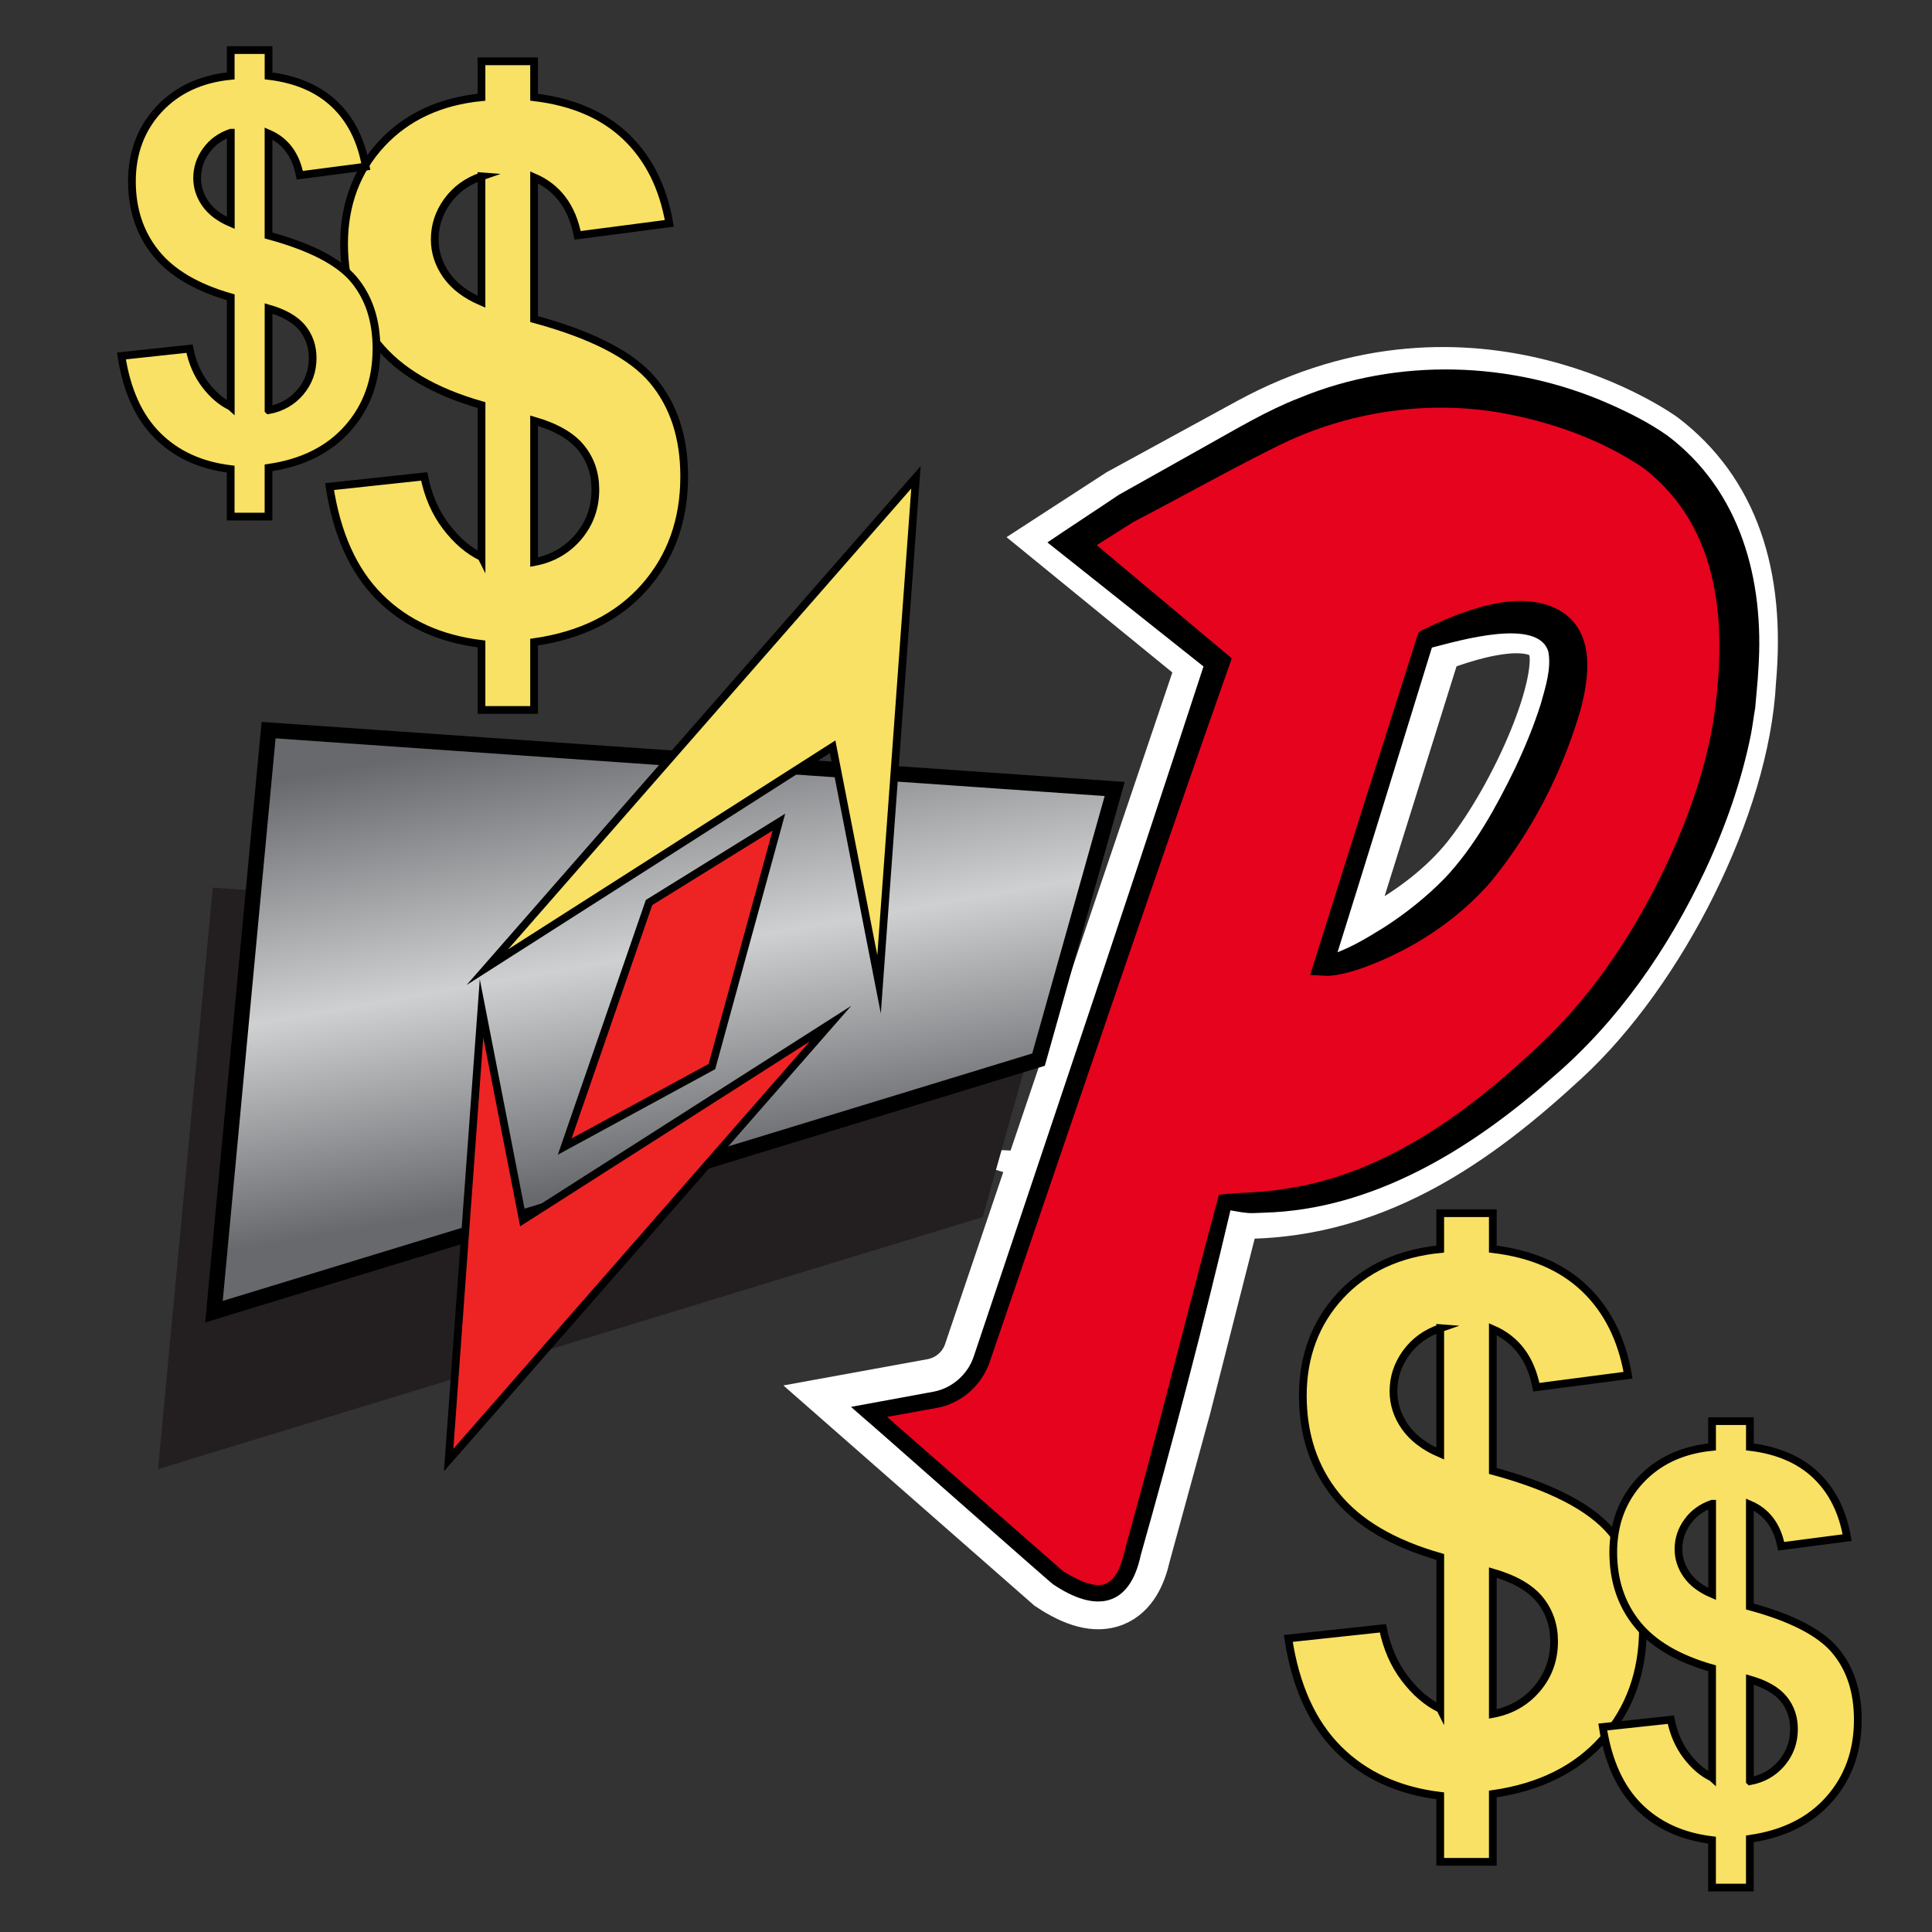 <?xml version="1.0" encoding="UTF-8"?>
<svg xmlns="http://www.w3.org/2000/svg" xmlns:xlink="http://www.w3.org/1999/xlink" version="1.1" viewBox="0 0 500 500">
  <rect x="0" y="0" width="500" height="500" fill="#333333" stroke="none"/>
  <defs>
    <linearGradient id="linear-gradient" x1="179.98" y1="317.48" x2="154.67" y2="173.94" gradientTransform="translate(0 0)" gradientUnits="userSpaceOnUse">
      <stop offset=".1" stop-color="#68696d"/>
      <stop offset=".49" stop-color="#ced0d1"/>
      <stop offset=".91" stop-color="#68696d"/>
    </linearGradient>
  </defs>
  <!-- Generator: Adobe Illustrator 28.7.6, SVG Export Plug-In . SVG Version: 1.2.0 Build 188)  -->
  <g>
    <g id="Layer_4" display="none">
      <rect x="-14.97" y="-16.51" width="538.73" height="545.5" fill="#114693" stroke="#fff" stroke-miterlimit="10" stroke-width="20"/>
    </g>
    <g id="Layer_3">
      <path d="M316.95,310.51l-13.44,52.8-10.46,38.24c-2.18,9.85-7.58,13.74-19.27,6.02l-48.89-42.89,16.95-3.09c2.84-.52,5.49-1.8,7.66-3.71h0c2.09-1.84,3.67-4.2,4.56-6.84l61.04-180.37-37.66-30.73,14.06-9.12,33.44-18.26c56.19-30.61,103.32,3.52,103.32,3.52,16.96,12.99,23.82,33.18,21.38,59.99-1.53,31.21-22.75,73.22-47.06,95.62-21.62,19.93-48.86,40.62-85.66,38.81ZM368.88,164.75l-26.46,84.54c4.53.61,27.11-8.95,40.14-25.41s26.46-47.06,22.69-57.6c-4.89-13.7-29.4-4.15-36.37-1.53Z" fill="none" stroke="#fff" stroke-miterlimit="10" stroke-width="20"/>
    </g>
    <g id="Layer_2">
      <g>
        <path d="M316.95,311.22l-13.44,52.8-10.46,38.24c-2.18,9.85-7.58,13.74-19.27,6.02l-48.89-42.89,16.95-3.09c2.84-.52,5.49-1.8,7.66-3.71h0c2.09-1.84,3.67-4.2,4.56-6.84l61.04-180.37-37.66-30.73,14.06-9.12,33.44-18.26c56.19-30.61,103.32,3.52,103.32,3.52,16.96,12.99,23.82,33.18,21.38,59.99-1.53,31.21-22.75,73.22-47.06,95.62-21.62,19.93-48.86,40.62-85.66,38.81ZM368.88,165.46l-26.46,84.54c4.53.61,27.11-8.95,40.14-25.41s26.46-47.06,22.69-57.6c-4.89-13.7-29.4-4.15-36.37-1.53Z" fill="#e6031d"/>
        <g>
          <path d="M318.44,313.23c-6.76,28.83-15.11,60.63-23.22,89.26-2.88,13.6-11.8,14.86-22.61,7.57-.29.01-48.83-43.02-49.1-43.09,0,0-3.27-2.87-3.27-2.87,0,0,4.29-.79,4.29-.79,0,0,13.8-2.54,13.8-2.54,0,0,3.41-.63,3.41-.63,4.74-.93,8.79-4.54,10.28-9.13,4.66-13.84,19.91-59.41,24.82-74.03,11.94-35.48,23.69-71.01,35.31-106.6,0,0,.99,3.43.99,3.43l-38.06-30.25-4.01-3.18c2.9-2,15.16-10.06,18.28-12.19,0,0,.08-.06.08-.06,0,0,.17-.1.17-.1,0,0,22.84-12.82,22.84-12.82,7.73-4.3,15.49-8.99,23.8-12.21,25.49-10.55,55.09-9.6,80.23,1.53,5.17,2.27,10.35,4.89,15.04,8.18,19.06,14.37,25.12,37.53,23.56,60.41-.14,3.15-.58,6.9-.83,10.13-.38,2.12-.7,4.74-1.09,6.79-2.45,12.16-6.63,24.04-11.85,35.2-9.54,20.25-22.55,39.17-39.7,53.75-20.75,18.33-46.2,34.14-74.68,34.86-.51.03-2.02.07-2.53.1-2.03.06-3.81-.35-5.96-.72h0ZM315.47,309.21c3.53-.5,7.49-.47,11.13-.84,0,0,3.16-.28,3.16-.28l6.26-.99c18.86-3.6,35.62-13.77,50.29-25.91,3.86-3.12,8.41-7.28,12.06-10.67,14.67-13.75,25.76-31.01,34.11-49.34,5.17-11.56,9.31-23.58,11.16-36.07,3.24-23.25,1.82-48.26-18.1-63.82-10.9-7.49-23.99-12.09-37.01-14.44-18.43-3.22-37.73-.58-54.77,7.1-10.82,5.03-29.47,15.48-40.34,21.08,1.33-.84-14.24,8.99-13.93,8.78,0,0,.33-6.08.33-6.08,0,0,37.26,31.22,37.26,31.22,0,0,1.69,1.42,1.69,1.42l-.7,2.02c-20.39,57.95-41.69,120.89-61.63,179.19-1.49,5.08-5.21,9.45-10.08,11.57-2.37,1.14-4.82,1.34-7.29,1.83,0,0-13.81,2.48-13.81,2.48,0,0,1.01-3.66,1.01-3.66,0,0,48.91,42.87,48.91,42.87,2.07,1.2,8.15,5.05,11.49,2.93,3.56-2.06,4.15-8.02,5.35-11.77,7.91-28.49,15.77-60.23,23.43-88.62h0Z"/>
          <path d="M370.7,167.18c-8.57,27.92-17.18,55.74-25.89,83.57,0,0-2.05-3.22-2.05-3.22,5.52-1.43,10.56-4.5,15.39-7.5,5.69-3.65,11.02-7.92,15.74-12.73,7.74-8.22,13.24-18.27,18.18-28.4,2.61-5.52,4.94-11.18,6.72-16.84,1.23-4.42,2.7-8.98,1.94-13.34-2.52-9.01-23.2-2.89-29.82-1.21,0,0-.29.08-.29.08l-.13.03c.13-.09.2-.24.2-.43h0ZM367.07,163.74c.56-.48,1.33-.83,2.01-1.16,9.65-4.54,23.85-10.28,34.24-4.78,9.92,5.47,7.98,18.16,5.36,27.15-4.81,15.8-12.5,30.68-23.02,43.45-8.82,10.07-20.4,17.51-32.89,22.06-2.84.98-5.83,1.87-8.87,2.09-1.27,0-3.54-.2-4.83-.22,0,0,.97-3.09.97-3.09,8.93-28.53,17.96-57.07,27.03-85.51h0Z"/>
        </g>
      </g>
    </g>
    <g id="Layer_5">
      <path d="M372.74,442.26v-39.32c-12.26-3.5-21.26-8.8-26.98-15.91-5.72-7.1-8.59-15.72-8.59-25.85s3.24-18.88,9.71-25.86c6.48-6.97,15.09-10.99,25.85-12.06v-9.29h13.61v9.29c9.95,1.19,17.86,4.58,23.74,10.18,5.88,5.6,9.64,13.09,11.26,22.47l-23.74,3.1c-1.44-7.38-5.19-12.39-11.26-15.02v36.69c15.02,4.07,25.25,9.34,30.69,15.82,5.44,6.48,8.16,14.78,8.16,24.91,0,11.33-3.42,20.86-10.27,28.62-6.85,7.76-16.38,12.51-28.58,14.26v17.55h-13.61v-17.08c-10.82-1.31-19.61-5.35-26.37-12.11-6.76-6.76-11.07-16.3-12.95-28.62l24.49-2.63c1,5.01,2.88,9.32,5.63,12.95,2.75,3.63,5.82,6.26,9.2,7.89ZM372.74,343.72c-3.69,1.25-6.63,3.38-8.82,6.38-2.19,3-3.29,6.32-3.29,9.95,0,3.31,1,6.39,3,9.24,2,2.85,5.03,5.15,9.1,6.9v-32.47h0ZM386.34,443.57c4.69-.87,8.51-3.05,11.45-6.52,2.94-3.47,4.41-7.55,4.41-12.25,0-4.19-1.24-7.8-3.71-10.84-2.47-3.04-6.52-5.36-12.15-6.99v36.6h0Z" fill="#f8e164" stroke="#000" stroke-miterlimit="10" stroke-width="2"/>
      <path d="M443.09,460.04v-28.28c-8.82-2.52-15.29-6.33-19.4-11.44-4.12-5.11-6.18-11.3-6.18-18.59s2.33-13.58,6.98-18.6c4.66-5.02,10.85-7.91,18.59-8.67v-6.68h9.79v6.68c7.15.85,12.84,3.3,17.07,7.32,4.23,4.03,6.93,9.41,8.1,16.16l-17.08,2.23c-1.04-5.31-3.73-8.91-8.1-10.8v26.39c10.8,2.93,18.16,6.72,22.07,11.37,3.91,4.66,5.87,10.63,5.87,17.92,0,8.15-2.46,15-7.39,20.58-4.93,5.58-11.78,9-20.55,10.26v12.62h-9.79v-12.28c-7.78-.94-14.1-3.85-18.96-8.71-4.86-4.86-7.96-11.72-9.31-20.58l17.61-1.89c.72,3.6,2.07,6.7,4.05,9.31,1.98,2.61,4.19,4.5,6.62,5.67ZM443.09,389.18c-2.65.9-4.77,2.43-6.34,4.59-1.58,2.16-2.36,4.54-2.36,7.15,0,2.38.72,4.6,2.16,6.65,1.44,2.05,3.62,3.7,6.55,4.96v-23.35h0ZM452.88,460.98c3.37-.63,6.12-2.19,8.23-4.69,2.11-2.5,3.17-5.43,3.17-8.81,0-3.01-.89-5.61-2.67-7.8-1.78-2.18-4.69-3.86-8.74-5.03v26.32h0Z" fill="#f8e164" stroke="#000" stroke-miterlimit="10" stroke-width="2"/>
      <path d="M124.62,144.16v-39.32c-12.26-3.5-21.26-8.8-26.98-15.91-5.72-7.1-8.59-15.72-8.59-25.85s3.24-18.88,9.71-25.86c6.48-6.97,15.09-10.99,25.85-12.06v-9.29h13.61v9.29c9.95,1.19,17.86,4.58,23.74,10.18,5.88,5.6,9.64,13.09,11.26,22.47l-23.74,3.1c-1.44-7.38-5.19-12.39-11.26-15.02v36.69c15.02,4.07,25.25,9.34,30.69,15.82,5.44,6.48,8.16,14.78,8.16,24.91,0,11.33-3.42,20.86-10.27,28.62-6.85,7.76-16.38,12.51-28.58,14.26v17.55h-13.61v-17.08c-10.82-1.31-19.61-5.35-26.37-12.11-6.76-6.76-11.07-16.3-12.95-28.62l24.49-2.63c1,5.01,2.88,9.32,5.63,12.95,2.75,3.63,5.82,6.26,9.2,7.89ZM124.62,45.63c-3.69,1.25-6.63,3.38-8.82,6.38-2.19,3-3.29,6.32-3.29,9.95,0,3.31,1,6.39,3,9.24,2,2.85,5.03,5.15,9.1,6.9v-32.47h0ZM138.22,145.47c4.69-.87,8.51-3.05,11.45-6.52,2.94-3.47,4.41-7.55,4.41-12.25,0-4.19-1.24-7.8-3.71-10.84-2.47-3.04-6.52-5.36-12.15-6.99v36.6h0Z" fill="#f8e164" stroke="#000" stroke-miterlimit="10" stroke-width="2"/>
      <path d="M59.72,105.22v-28.28c-8.82-2.52-15.29-6.33-19.4-11.44-4.12-5.11-6.18-11.3-6.18-18.59s2.33-13.58,6.98-18.6c4.66-5.02,10.85-7.91,18.59-8.67v-6.68h9.79v6.68c7.15.85,12.84,3.3,17.07,7.32,4.23,4.03,6.93,9.41,8.1,16.16l-17.08,2.23c-1.04-5.31-3.73-8.91-8.1-10.8v26.39c10.8,2.93,18.16,6.72,22.07,11.37,3.91,4.66,5.87,10.63,5.87,17.92,0,8.15-2.46,15-7.39,20.58-4.93,5.58-11.78,9-20.55,10.26v12.62h-9.79v-12.28c-7.78-.94-14.1-3.85-18.96-8.71-4.86-4.86-7.96-11.72-9.31-20.58l17.61-1.89c.72,3.6,2.07,6.7,4.05,9.31,1.98,2.61,4.19,4.5,6.62,5.67ZM59.72,34.35c-2.65.9-4.77,2.43-6.34,4.59-1.58,2.16-2.36,4.54-2.36,7.15,0,2.38.72,4.6,2.16,6.65,1.44,2.05,3.62,3.7,6.55,4.96v-23.35h0ZM69.51,106.16c3.37-.63,6.12-2.19,8.23-4.69,2.11-2.5,3.17-5.43,3.17-8.81,0-3.01-.89-5.61-2.67-7.8-1.78-2.18-4.69-3.86-8.74-5.03v26.32h0Z" fill="#f8e164" stroke="#000" stroke-miterlimit="10" stroke-width="2"/>
    </g>
    <g id="Layer_8">
      <polygon points="254.32 314.99 40.91 380.21 55.05 229.72 274.03 244.95 254.32 314.99" fill="#231f20"/>
    </g>
    <g id="Layer_6">
      <polygon points="268.77 274.23 55.37 339.46 69.51 188.96 288.48 204.19 268.77 274.23" fill="url(#linear-gradient)" stroke="#000" stroke-miterlimit="10" stroke-width="4"/>
    </g>
    <g id="Layer_7">
      <polygon points="184.25 276.02 146.15 296.73 167.97 233.57 201.57 212.77 184.25 276.02" fill="#ee2424" stroke="#000" stroke-miterlimit="10" stroke-width="2"/>
      <polygon points="124.62 260.96 116.11 377.86 214.94 264.91 135.31 315.74 124.62 260.96" fill="#ee2424" stroke="#000" stroke-miterlimit="10" stroke-width="2"/>
      <polygon points="227.5 254.75 237.05 123.52 126.11 250.31 215.49 193.26 227.5 254.75" fill="#f8e164" stroke="#000" stroke-miterlimit="10" stroke-width="2"/>
    </g>
  </g>
</svg>